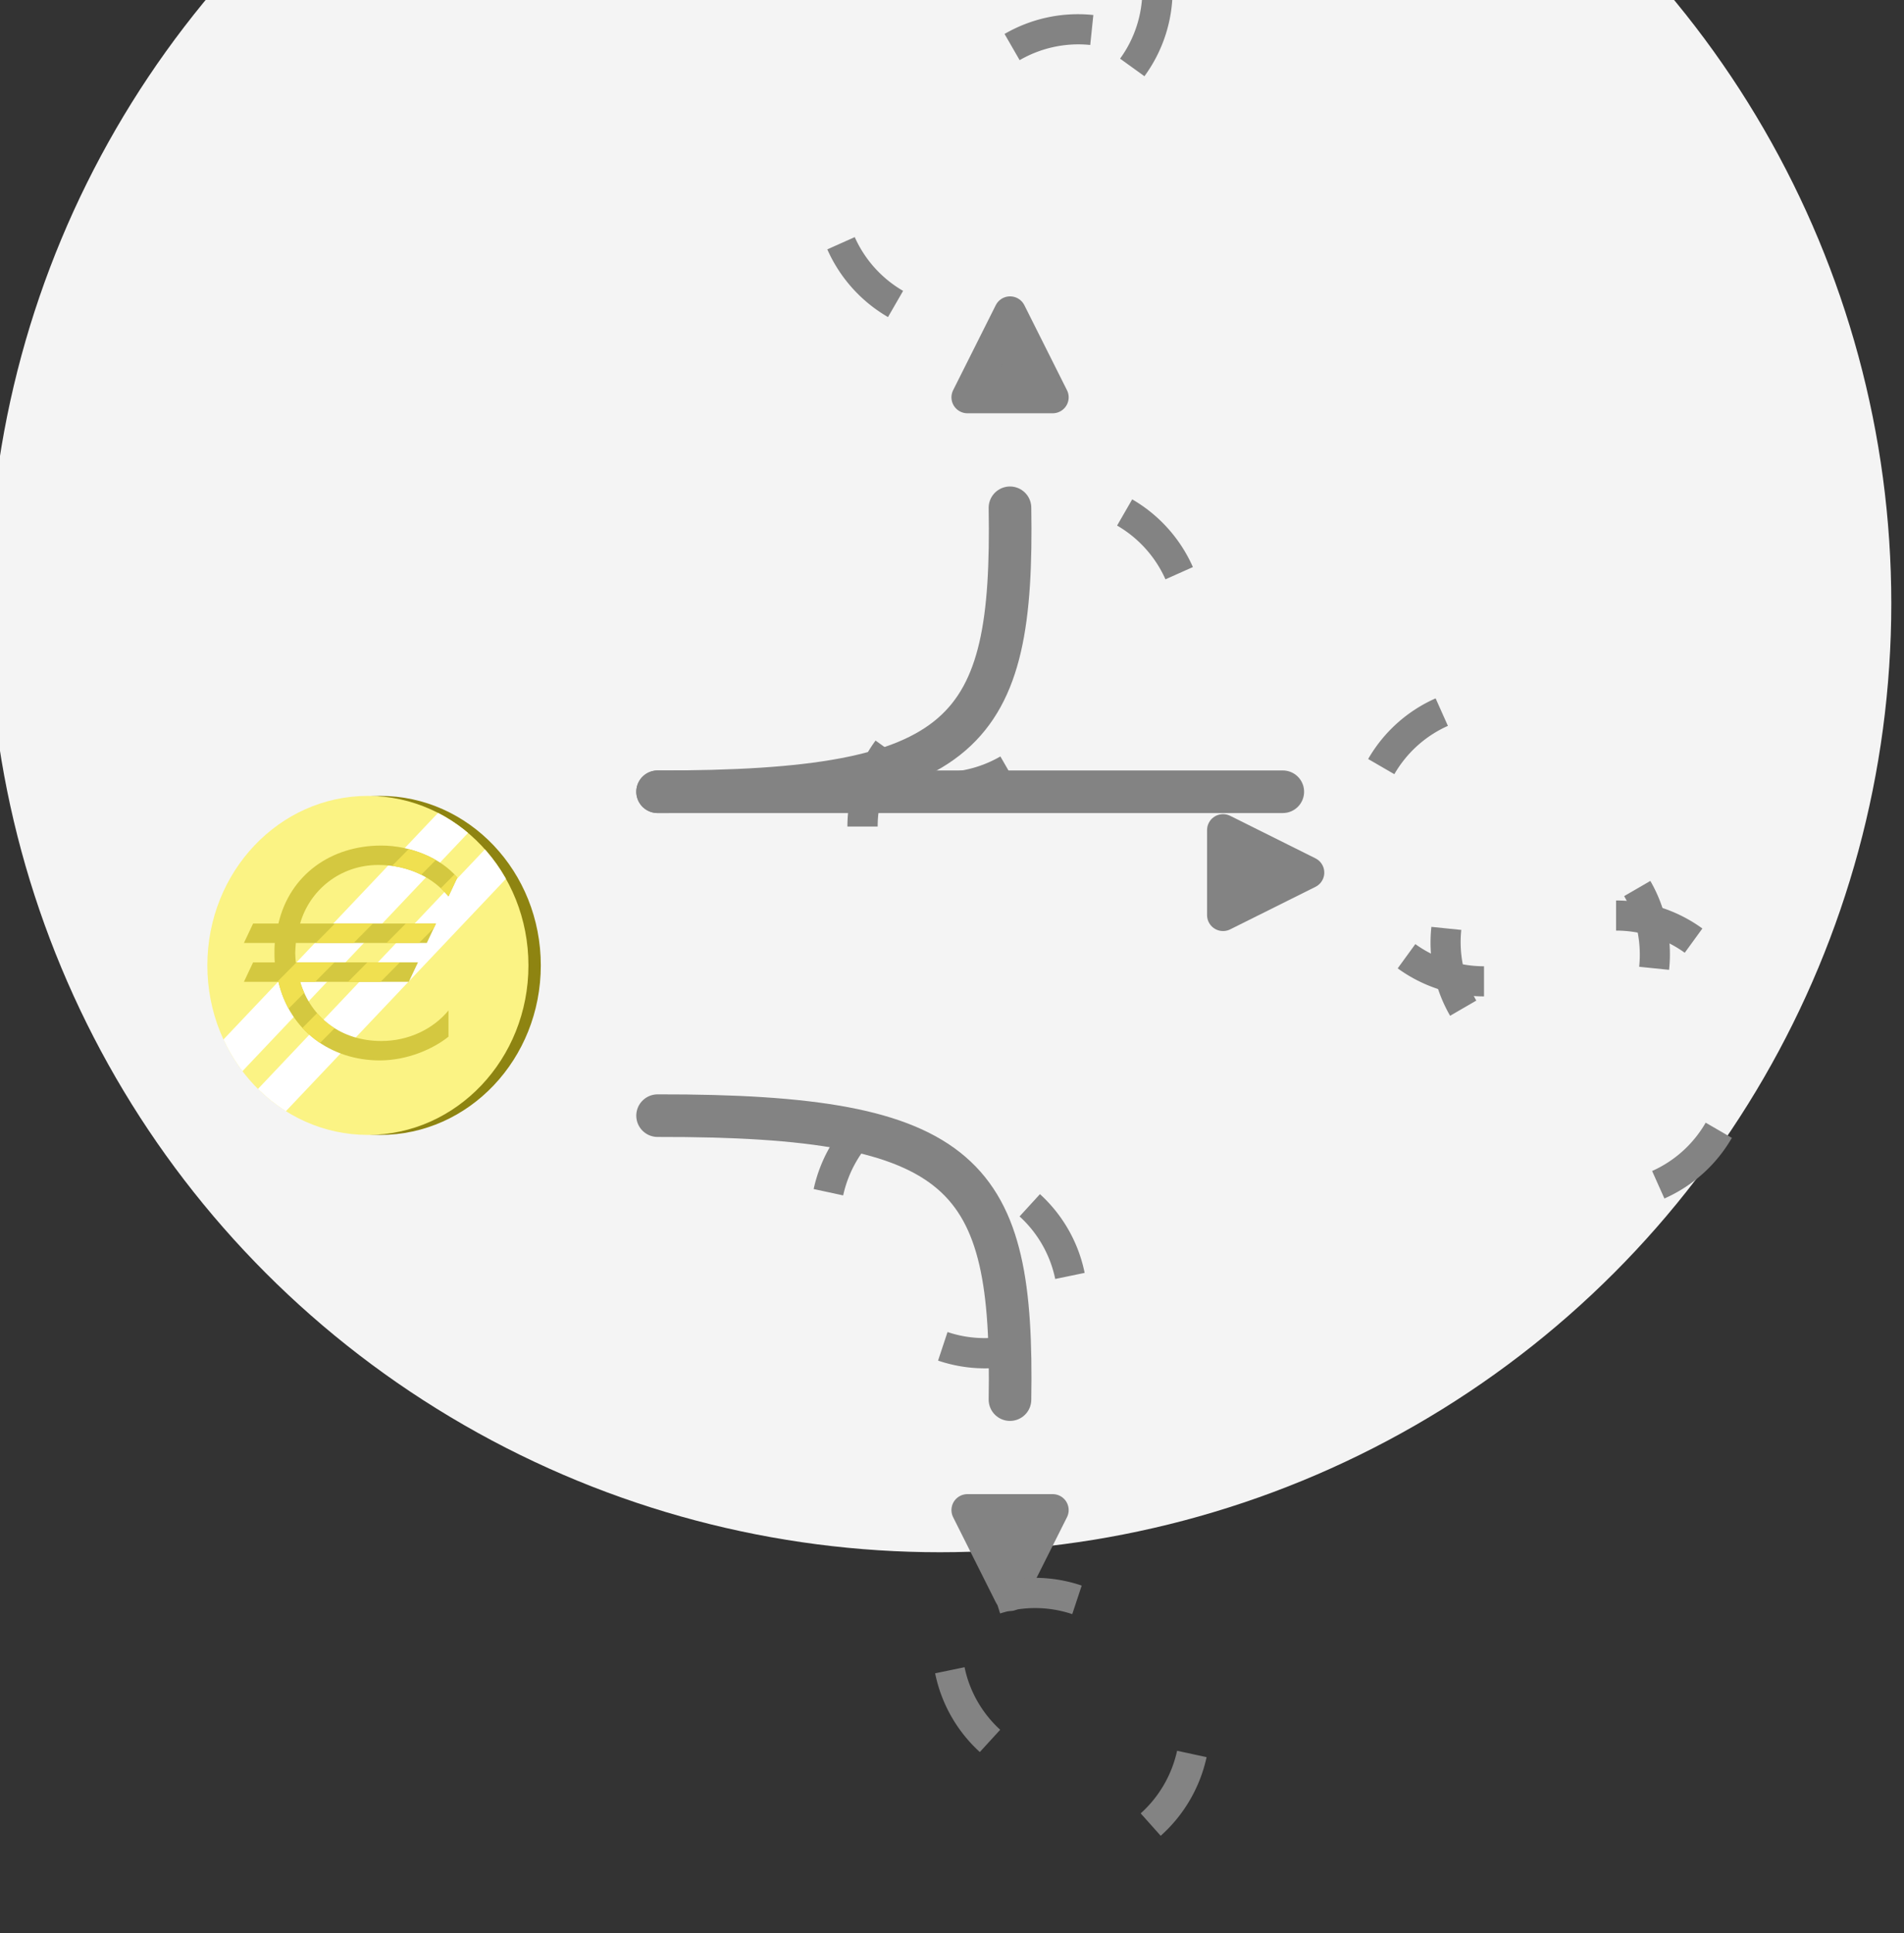 <svg xmlns="http://www.w3.org/2000/svg" xml:space="preserve" style="fill-rule:evenodd;clip-rule:evenodd;stroke-linecap:round;stroke-linejoin:round;stroke-miterlimit:1.5" viewBox="0 0 67 68"><rect x="0" y="0" width="67" height="68" fill="#333333" stroke="none"/><g transform="matrix(1 0 0 5.981 -649 -4454.184)"><g id="flexibilitaet"><circle cx="960" cy="4497" r="45" style="fill:#f4f4f4" transform="matrix(.744 0 0 .124 -32.167 190.643)"/><path d="M1212 5212.68h22" style="fill:none;stroke:#838383;stroke-width:1.5px" transform="matrix(1 0 0 .167 -539.86 -121.139)"/><path d="m1232 5211 2 4h-4l2-4Z" style="fill:#838383;stroke:#838383;stroke-width:1.5px" transform="matrix(0 .125 -.75 0 4603.288 595.854)"/><path d="M1212 5212.68c10.92.02 12.53-2.07 12.4-10" style="fill:none;stroke:#838383;stroke-width:1.5px" transform="matrix(1 0 0 .167 -539.86 -121.139)"/><path d="m1232 5211 2 4h-4l2-4Z" style="fill:#838383;stroke:#838383;stroke-width:1.5px" transform="matrix(.75 0 0 .125 -239.457 95.184)"/><path d="M1212 5212.68c10.92.02 12.53-2.07 12.4-10" style="fill:none;stroke:#838383;stroke-width:1.5px" transform="matrix(1 0 0 -.167 -539.86 1621.801)"/><path d="m1232 5211 2 4h-4l2-4Z" style="fill:#838383;stroke:#838383;stroke-width:1.5px" transform="matrix(.75 0 0 -.125 -239.457 1405.478)"/><circle cx="194.824" cy="184.974" r="166.157" style="fill:#8e8411" transform="matrix(.034 0 0 .006 655.757 749.29)"/><g transform="matrix(.034 0 0 .006 655.322 749.29)"><circle cx="194.824" cy="184.974" r="166.157" style="fill:#fbf384"/><clipPath id="_clip1"><circle cx="194.824" cy="184.974" r="166.157"/></clipPath><g clip-path="url(#_clip1)"><path d="M1236 4814h1.575v22H1236z" style="fill:#fff" transform="matrix(16.096 16.096 -11.841 11.841 37390.922 -76877.316)"/><path d="M1236 4814h1.575v22H1236z" style="fill:#fff" transform="matrix(16.096 16.096 -11.841 11.841 37433.01 -76835.21)"/></g></g><g transform="matrix(.16 0 0 -.027 665.093 750.77)"><path d="M0 32.832c-3.626 4.297-10.34 6.983-16.718 6.983-11.079 0-20.143-6.379-22.628-16.987h-5.572l-2.015-4.23h6.782c-.067-.873-.067-1.477-.067-2.149 0-.604 0-1.208.067-2.081h-4.767l-2.015-4.23h7.587C-36.861-.471-27.797-6.983-17.054-6.983c6.043 0 11.75 2.484 15.107 5.169v5.708c-3.357-4.029-8.729-6.648-14.771-6.648-8.729 0-15.443 4.969-17.86 12.892h23.902l2.015 4.23h-26.857c-.068.738-.135 1.343-.135 2.014 0 .672.067 1.343.135 2.216h28.804l2.014 4.23h-29.878c2.081 7.251 8.795 12.757 17.188 12.757 6.714 0 12.153-2.82 15.443-6.849L0 32.832Z" style="fill:#d4c840;fill-rule:nonzero"/><clipPath id="_clip2"><path d="M0 32.832c-3.626 4.297-10.34 6.983-16.718 6.983-11.079 0-20.143-6.379-22.628-16.987h-5.572l-2.015-4.23h6.782c-.067-.873-.067-1.477-.067-2.149 0-.604 0-1.208.067-2.081h-4.767l-2.015-4.23h7.587C-36.861-.471-27.797-6.983-17.054-6.983c6.043 0 11.75 2.484 15.107 5.169v5.708c-3.357-4.029-8.729-6.648-14.771-6.648-8.729 0-15.443 4.969-17.86 12.892h23.902l2.015 4.23h-26.857c-.068.738-.135 1.343-.135 2.014 0 .672.067 1.343.135 2.216h28.804l2.014 4.23h-29.878c2.081 7.251 8.795 12.757 17.188 12.757 6.714 0 12.153-2.82 15.443-6.849L0 32.832Z" clip-rule="nonzero"/></clipPath><g clip-path="url(#_clip2)"><path d="M1236 4814h1.575v22H1236z" style="fill:#f0e050" transform="matrix(2.649 -2.649 -2.092 -2.092 6792.369 13390.441)"/><path d="M1236 4814h1.575v22H1236z" style="fill:#f0e050" transform="matrix(2.269 -2.269 -2.092 -2.092 7269.87 12913)"/></g></g><path d="M1227.66 5200.11a6.965 6.965 0 0 0 1.34-4.11h-1.44c0 1.17-.37 2.32-1.06 3.27l1.16.84Z" style="fill:#838383" transform="matrix(.739 0 0 .123 -217.969 105.557)"/><path d="M1227.66 5200.11a6.965 6.965 0 0 0 1.34-4.11h-1.44c0 1.17-.37 2.32-1.06 3.27l1.16.84Z" style="fill:#838383" transform="matrix(.369 .107 -.64 .062 3556.673 295.67)"/><path d="M1227.66 5200.11a6.965 6.965 0 0 0 1.34-4.11h-1.44c0 1.17-.37 2.32-1.06 3.27l1.16.84Z" style="fill:#838383" transform="matrix(-.369 .107 -.64 -.062 4459.189 937.236)"/><path d="M1227.66 5200.11a6.965 6.965 0 0 0 1.34-4.11h-1.44c0 1.17-.37 2.32-1.06 3.27l1.16.84Z" style="fill:#838383" transform="matrix(-.739 0 0 -.123 1587.051 1388.691)"/><path d="M1227.66 5200.11a6.965 6.965 0 0 0 1.34-4.11h-1.44c0 1.17-.37 2.32-1.06 3.27l1.16.84Z" style="fill:#838383" transform="matrix(-.369 -.107 .64 -.062 -2187.59 1198.577)"/><path d="M1227.66 5200.11a6.965 6.965 0 0 0 1.34-4.11h-1.44c0 1.17-.37 2.32-1.06 3.27l1.16.84Z" style="fill:#838383" transform="matrix(.369 -.107 .64 .062 -3090.1 557.01)"/><path d="M1227.66 5200.11a6.965 6.965 0 0 0 1.34-4.11h-1.44c0 1.17-.37 2.32-1.06 3.27l1.16.84Z" style="fill:#838383" transform="matrix(.64 .062 -.369 .107 1840.707 119.244)"/><path d="M1227.66 5200.11a6.965 6.965 0 0 0 1.34-4.11h-1.44c0 1.17-.37 2.32-1.06 3.27l1.16.84Z" style="fill:#838383" transform="matrix(0 .123 -.739 0 4541.065 599.415)"/><path d="M1227.66 5200.11a6.965 6.965 0 0 0 1.34-4.11h-1.44c0 1.17-.37 2.32-1.06 3.27l1.16.84Z" style="fill:#838383" transform="matrix(-.64 .062 -.369 -.107 3403.912 1230.47)"/><path d="M1227.66 5200.11a6.965 6.965 0 0 0 1.34-4.11h-1.44c0 1.17-.37 2.32-1.06 3.27l1.16.84Z" style="fill:#838383" transform="matrix(-.64 -.062 .369 -.107 -433.62 1381.356)"/><path d="M1227.66 5200.11a6.965 6.965 0 0 0 1.34-4.11h-1.44c0 1.17-.37 2.32-1.06 3.27l1.16.84Z" style="fill:#838383" transform="matrix(0 -.123 .739 0 -3133.976 901.185)"/><path d="M1227.66 5200.11a6.965 6.965 0 0 0 1.34-4.11h-1.44c0 1.17-.37 2.32-1.06 3.27l1.16.84Z" style="fill:#838383" transform="matrix(.64 -.062 .369 .107 -1996.81 270.129)"/><path d="M1227.66 5200.11a6.965 6.965 0 0 0 1.34-4.11h-1.44c0 1.17-.37 2.32-1.06 3.27l1.16.84Z" style="fill:#838383" transform="matrix(.223 .118 -.704 .037 4069.119 415.456)"/><path d="M1227.66 5200.11a6.965 6.965 0 0 0 1.34-4.11h-1.44c0 1.17-.37 2.32-1.06 3.27l1.16.84Z" style="fill:#838383" transform="matrix(-.498 .091 -.545 -.083 4127.341 1074.455)"/><path d="M1227.66 5200.11a6.965 6.965 0 0 0 1.34-4.11h-1.44c0 1.17-.37 2.32-1.06 3.27l1.16.84Z" style="fill:#838383" transform="matrix(-.721 -.026 .158 -.121 742.773 1412.385)"/><path d="M1227.66 5200.11a6.965 6.965 0 0 0 1.34-4.11h-1.44c0 1.17-.37 2.32-1.06 3.27l1.16.84Z" style="fill:#838383" transform="matrix(-.223 -.118 .704 -.037 -2700.045 1091.315)"/><path d="M1227.66 5200.11a6.965 6.965 0 0 0 1.34-4.11h-1.44c0 1.17-.37 2.32-1.06 3.27l1.16.84Z" style="fill:#838383" transform="matrix(.498 -.091 .545 .083 -2758.267 432.316)"/><path d="M1227.66 5200.11a6.965 6.965 0 0 0 1.34-4.11h-1.44c0 1.17-.37 2.32-1.06 3.27l1.16.84Z" style="fill:#838383" transform="matrix(.721 .026 -.158 .121 626.318 94.386)"/></g></g></svg>